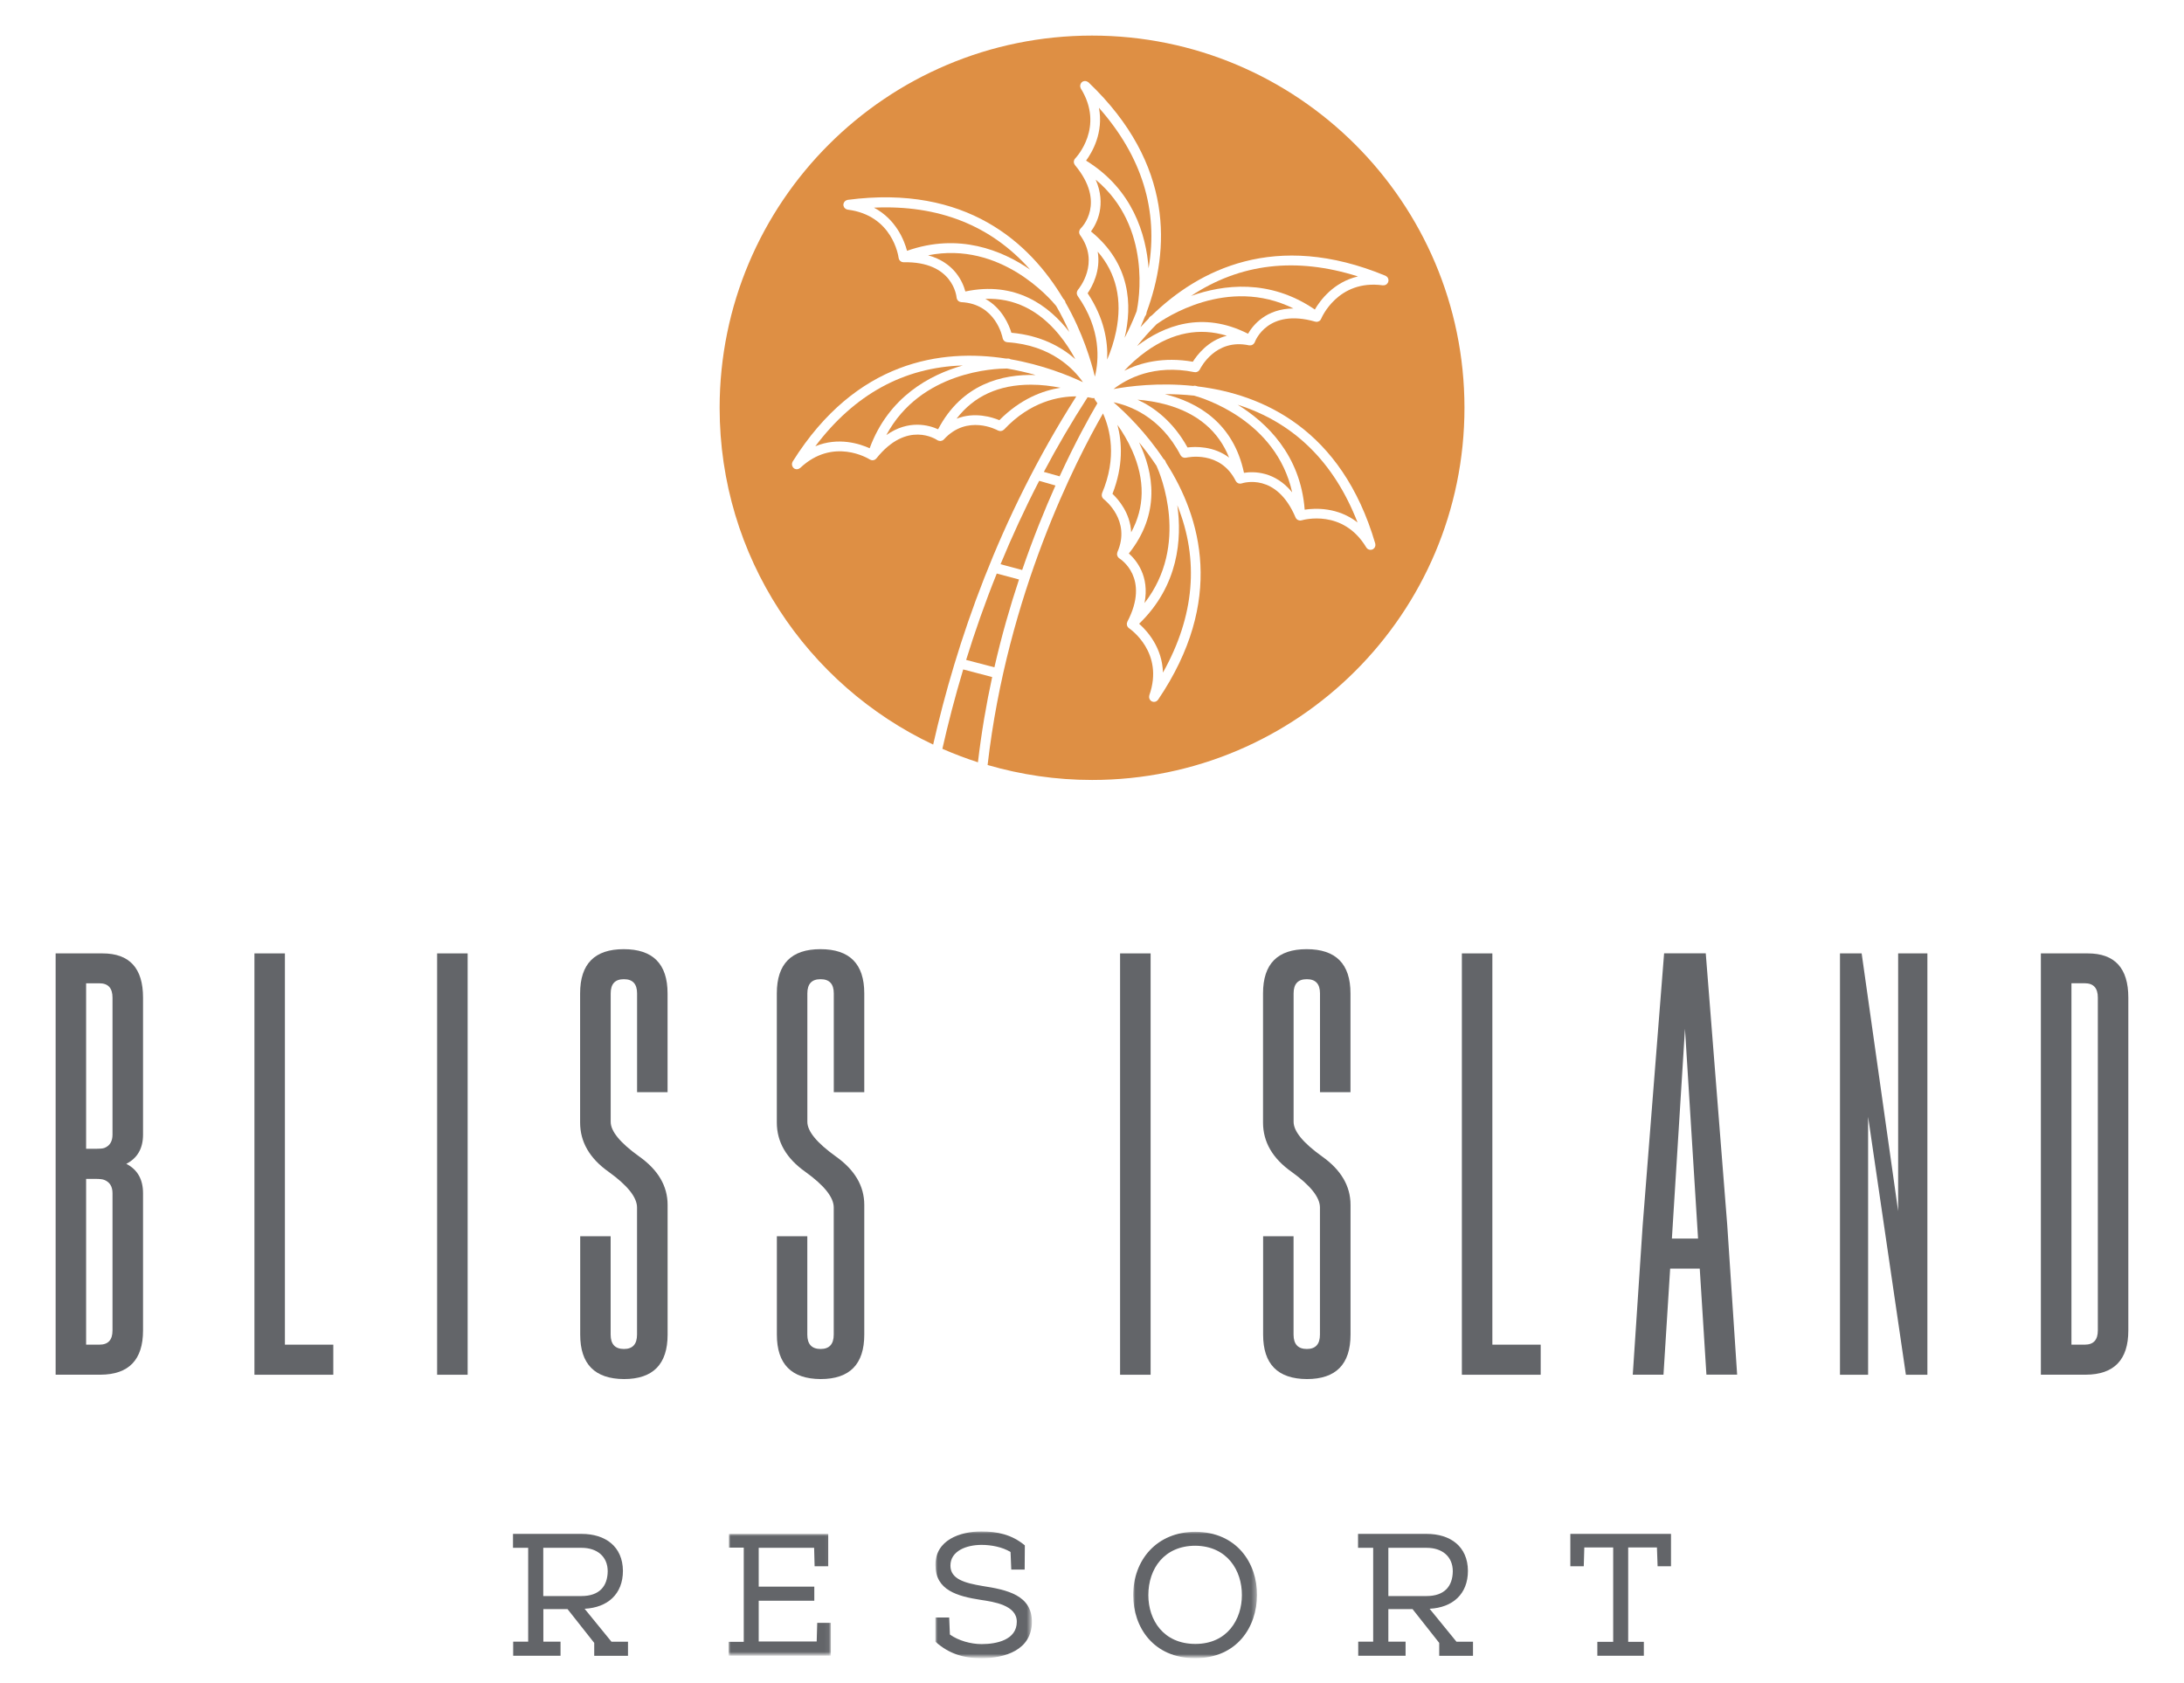 <?xml version="1.0" encoding="utf-8"?>
<!-- Generator: Adobe Illustrator 26.0.3, SVG Export Plug-In . SVG Version: 6.00 Build 0)  -->
<svg version="1.1" id="Layer_1" xmlns="http://www.w3.org/2000/svg" xmlns:xlink="http://www.w3.org/1999/xlink" x="0px" y="0px"
	 viewBox="0 0 490.74 378.18" style="enable-background:new 0 0 490.74 378.18;" xml:space="preserve">
<style type="text/css">
	.st0{fill:#636569;}
	.st1{fill:#FFFFFF;}
	.st2{opacity:0.5;fill:none;stroke:#636569;stroke-width:0.87;stroke-miterlimit:10;}
	.st3{fill:#1A1A17;}
	.st4{opacity:0.9;}
	.st5{fill:#04181B;}
	.st6{opacity:0.75;}
	.st7{fill:none;}
	.st8{opacity:0.7;}
	.st9{opacity:0.5;}
	.st10{filter:url(#Adobe_OpacityMaskFilter);}
	
		.st11{clip-path:url(#SVGID_00000016768185157011479350000004946397832621313969_);fill:url(#SVGID_00000049927872841617193550000006726629321111611789_);}
	
		.st12{clip-path:url(#SVGID_00000016768185157011479350000004946397832621313969_);mask:url(#SVGID_00000047056094214570783850000010412238675195054497_);fill:#828185;}
	.st13{opacity:0.8;fill:url(#SVGID_00000174594738437677636000000008192394276560589465_);}
	.st14{fill:#93BA1F;}
	.st15{fill:#80BC00;}
	.st16{fill:#CC0000;}
	.st17{fill:none;stroke:#FFFFFF;stroke-width:3.13;stroke-miterlimit:10;}
	.st18{fill:#AEB0B2;}
	.st19{fill:#ACADAF;}
	.st20{fill:#272525;}
	.st21{fill:#76230D;}
	.st22{opacity:0.8;}
	.st23{opacity:0.85;}
	.st24{opacity:0.6;}
	.st25{fill:none;stroke:#636569;stroke-width:2;stroke-miterlimit:10;}
	.st26{fill:#80BC00;stroke:#636569;stroke-miterlimit:10;}
	.st27{fill:#FFFFFF;stroke:#636569;stroke-width:1.278;stroke-miterlimit:10;}
	.st28{fill:#E8E8E8;stroke:#636569;stroke-width:1.278;stroke-miterlimit:10;}
	.st29{fill:none;stroke:#FFFFFF;stroke-miterlimit:10;}
	.st30{fill:#FFFFFF;stroke:#636569;stroke-width:1.378;stroke-miterlimit:10;}
	.st31{opacity:0.65;}
	.st32{fill:none;stroke:#636569;stroke-width:0.877;stroke-miterlimit:10;}
	.st33{fill:#FFFFFF;stroke:#636569;stroke-width:0.877;stroke-miterlimit:10;}
	.st34{fill:#6E6F71;}
	.st35{fill:#E8AE36;}
	.st36{fill:#010201;}
	.st37{fill:#F7E836;}
	.st38{fill:#3F6FA7;}
	.st39{fill:#0F1011;}
	.st40{fill:none;stroke:#636569;stroke-width:0.753;stroke-miterlimit:10;}
	.st41{fill:#FFFFFF;stroke:#636569;stroke-width:0.994;stroke-miterlimit:10;}
	.st42{fill:#FFFFFF;stroke:#636569;stroke-width:0.753;stroke-miterlimit:10;}
	.st43{fill:#62AD99;}
	.st44{fill:#262425;}
	.st45{fill:#ECBD5F;}
	.st46{fill:#DA802E;}
	.st47{fill:#7F7E80;}
	.st48{fill:#9CC34D;}
	.st49{fill:#201F20;}
	.st50{fill:url(#SVGID_00000132089526371694794010000006788214261863994506_);}
	.st51{fill:url(#SVGID_00000031185684420177763760000009743378770835091647_);}
	.st52{fill:none;stroke:#636569;stroke-width:0.861;stroke-miterlimit:10;}
	.st53{fill:none;stroke:#80BC00;stroke-width:4.631;stroke-miterlimit:10;}
	.st54{fill-rule:evenodd;clip-rule:evenodd;}
	.st55{fill:#2CACE3;}
	.st56{fill:#0C5E95;}
	.st57{fill:#2BACE2;}
	.st58{fill:#E8E8E8;}
	.st59{fill:none;stroke:#80BC00;stroke-miterlimit:10;}
	.st60{clip-path:url(#SVGID_00000069385306943914692570000016716747533839958406_);}
	.st61{fill-rule:evenodd;clip-rule:evenodd;fill:#FFFFFF;}
	.st62{filter:url(#Adobe_OpacityMaskFilter_00000035529148660214077640000012929784197723351737_);}
	.st63{mask:url(#mask-2_3_);fill-rule:evenodd;clip-rule:evenodd;fill:#FFFFFF;}
	.st64{filter:url(#Adobe_OpacityMaskFilter_00000182499627239608731360000015157458070798005904_);}
	.st65{mask:url(#mask-2_2_);fill-rule:evenodd;clip-rule:evenodd;fill:#FFFFFF;}
	.st66{filter:url(#Adobe_OpacityMaskFilter_00000011004675566302643440000005962834506442369461_);}
	.st67{mask:url(#mask-2_1_);fill-rule:evenodd;clip-rule:evenodd;fill:#FFFFFF;}
	.st68{fill-rule:evenodd;clip-rule:evenodd;fill:#DE8F44;}
	.st69{fill-rule:evenodd;clip-rule:evenodd;fill:#636569;}
	.st70{filter:url(#Adobe_OpacityMaskFilter_00000052803514899487219150000010371917608260845980_);}
	.st71{mask:url(#mask-2_00000075880408174705706970000014807813792727960720_);fill-rule:evenodd;clip-rule:evenodd;fill:#636569;}
	.st72{filter:url(#Adobe_OpacityMaskFilter_00000023253108297039263550000004222853441717277605_);}
	.st73{mask:url(#mask-2_00000127738027506448440020000009089270088009524382_);fill-rule:evenodd;clip-rule:evenodd;fill:#636569;}
	.st74{filter:url(#Adobe_OpacityMaskFilter_00000127744598636922906310000009277667385874659729_);}
	.st75{mask:url(#mask-2_00000173128317550975664510000016579881566819321482_);fill-rule:evenodd;clip-rule:evenodd;fill:#636569;}
	.st76{opacity:0.3;}
	.st77{fill:none;stroke:#80BC00;stroke-width:1.042;stroke-miterlimit:10;}
</style>
<g>
	<g>
		<path id="Fill-1_00000155864308947483124440000010422928350292476056_" class="st69" d="M19.35,264.96v37.26h2.99
			c1.96,0,2.94-1.06,2.94-3.19v-30.84c0-1.51-0.61-2.51-1.83-2.99c-0.35-0.16-1.01-0.24-1.98-0.24H19.35z M19.35,220.99v37.21h2.12
			c0.97,0,1.62-0.06,1.98-0.19c1.22-0.48,1.83-1.48,1.83-2.99v-30.79c0-2.16-0.98-3.23-2.94-3.23H19.35z M12.5,214.28h10.52
			c6.08,0,9.12,3.31,9.12,9.94v30.79c0,3.09-1.25,5.28-3.76,6.57c2.51,1.28,3.76,3.49,3.76,6.61v30.84c0,6.59-3.19,9.91-9.56,9.94
			H12.5V214.28L12.5,214.28z"/>
		<polyline id="Fill-2_00000130614853708479896050000017491326820194734513_" class="st69" points="57.17,308.98 57.17,214.28 
			64.02,214.28 64.02,302.22 74.89,302.22 74.89,308.98 57.17,308.98 		"/>
		<polygon id="Fill-3_00000179643067793253088870000007070313845744658048_" class="st69" points="98.22,308.98 105.08,308.98 
			105.08,214.28 98.22,214.28 		"/>
		<path id="Fill-4_00000000902207743733254240000003905234647329357960_" class="st69" d="M137.21,277.85v22.11
			c0,2.16,1,3.23,2.99,3.23c1.96,0,2.94-1.08,2.94-3.23v-28.57c0-2.28-2.12-4.95-6.37-8.01c-4.28-3.02-6.42-6.72-6.42-11.1v-29.01
			c0-6.63,3.26-9.94,9.8-9.94c6.56,0,9.85,3.31,9.85,9.94v22.2h-6.85v-22.2c0-2.12-0.98-3.19-2.94-3.19h-0.05
			c-1.96,0-2.94,1.06-2.94,3.19v28.86c0,2.13,2.12,4.71,6.37,7.77c4.28,3.02,6.42,6.66,6.42,10.91v29.15c0,6.66-3.27,9.99-9.8,9.99
			c-6.56-0.03-9.84-3.36-9.84-9.99v-22.11H137.21"/>
		<path id="Fill-5_00000106836693055970278470000005940059103007240607_" class="st69" d="M181.4,277.85v22.11
			c0,2.16,1,3.23,2.99,3.23c1.96,0,2.95-1.08,2.95-3.23v-28.57c0-2.28-2.12-4.95-6.37-8.01c-4.28-3.02-6.42-6.72-6.42-11.1v-29.01
			c0-6.63,3.27-9.94,9.8-9.94c6.57,0,9.85,3.31,9.85,9.94v22.2h-6.85v-22.2c0-2.12-0.98-3.19-2.95-3.19h-0.05
			c-1.96,0-2.94,1.06-2.94,3.19v28.86c0,2.13,2.12,4.71,6.37,7.77c4.28,3.02,6.42,6.66,6.42,10.91v29.15c0,6.66-3.27,9.99-9.8,9.99
			c-6.56-0.03-9.84-3.36-9.84-9.99v-22.11H181.4"/>
		<polygon id="Fill-6_00000090984948975121886280000002192605324450366866_" class="st69" points="251.68,308.98 258.54,308.98 
			258.54,214.28 251.68,214.28 		"/>
		<path id="Fill-7_00000163781748534439764650000016197021647427157693_" class="st69" d="M290.66,277.85v22.11
			c0,2.16,1,3.23,2.99,3.23c1.96,0,2.94-1.08,2.94-3.23v-28.57c0-2.28-2.12-4.95-6.37-8.01c-4.28-3.02-6.42-6.72-6.42-11.1v-29.01
			c0-6.63,3.26-9.94,9.8-9.94c6.57,0,9.85,3.31,9.85,9.94v22.2h-6.85v-22.2c0-2.12-0.98-3.19-2.94-3.19h-0.05
			c-1.96,0-2.94,1.06-2.94,3.19v28.86c0,2.13,2.12,4.71,6.37,7.77c4.28,3.02,6.42,6.66,6.42,10.91v29.15c0,6.66-3.27,9.99-9.8,9.99
			c-6.56-0.03-9.84-3.36-9.84-9.99v-22.11H290.66"/>
		<polyline id="Fill-8_00000129188360581006471310000011194516467418333082_" class="st69" points="328.48,308.98 328.48,214.28 
			335.33,214.28 335.33,302.22 346.19,302.22 346.19,308.98 328.48,308.98 		"/>
		<path id="Fill-9_00000081647400690557277410000009964665707315291012_" class="st69" d="M381.55,278.38l-2.94-47.15l-2.94,47.15
			H381.55z M375.28,285.13l-1.5,23.84h-6.9l2.22-33.5l4.82-61.2h9.36l4.83,61.1l2.22,33.59h-6.9l-1.5-23.84H375.28L375.28,285.13z"
			/>
		<polyline id="Fill-10_00000183943706136244224380000007864126605700177062_" class="st69" points="426.51,214.28 433.08,214.28 
			433.08,308.98 428.25,308.98 419.76,251.01 419.76,308.98 413.44,308.98 413.44,214.28 418.31,214.28 426.51,272.2 426.51,214.28 
					"/>
		<path id="Fill-11_00000159453068390044630780000011210293770498819760_" class="st69" d="M465.45,220.99v81.23h2.99
			c1.96,0,2.94-1.06,2.94-3.19v-74.81c0-2.16-0.98-3.23-2.94-3.23H465.45z M458.59,214.28h10.52c6.08,0,9.12,3.31,9.12,9.94v74.81
			c0,6.59-3.19,9.91-9.56,9.94h-10.09V214.28L458.59,214.28z"/>
	</g>
	<path id="Fill-12_00000092418121336482094020000018057172534244146599_" class="st69" d="M130.64,358.72
		c4.07,0,5.87-2.23,5.91-5.56c0-3.33-2.39-5.28-5.87-5.28h-8.61v10.84H130.64z M122.07,368.97h3.88v3.17c-3.41,0-7.28,0-10.64,0
		v-3.17h3.37v-21.09h-3.41v-3.13h15.42c5.32,0,9.24,2.82,9.28,8.3c0,5.24-3.44,8.26-8.61,8.53l6.03,7.4h3.72v3.17
		c-3.52,0-4.03,0-7.59,0v-2.9l-5.99-7.59h-5.44V368.97L122.07,368.97z"/>
	<defs>
		<filter id="Adobe_OpacityMaskFilter" filterUnits="userSpaceOnUse" x="163.71" y="344.75" width="22.97" height="27.39">
			<feColorMatrix  type="matrix" values="1 0 0 0 0  0 1 0 0 0  0 0 1 0 0  0 0 0 1 0"/>
		</filter>
	</defs>
	
		<mask maskUnits="userSpaceOnUse" x="163.71" y="344.75" width="22.97" height="27.39" id="mask-2_00000075880408174705706970000014807813792727960720_">
		<g class="st10">
			<polygon id="path-1_00000004525486662941137810000003228611565226926009_" class="st61" points="163.71,344.2 282.45,344.2 
				282.45,372.61 163.71,372.61 			"/>
		</g>
	</mask>
	<polyline id="Fill-13_00000004506617232967137500000001783358334253095348_" class="st71" points="163.71,372.14 163.71,369.01 
		167.12,369.01 167.12,347.84 163.79,347.84 163.79,344.75 186.1,344.75 186.1,352.03 183.04,352.03 182.93,347.88 170.48,347.88 
		170.48,356.6 182.97,356.6 182.97,359.77 170.48,359.77 170.48,368.93 183.51,368.93 183.63,364.75 186.69,364.75 186.69,372.14 
		163.71,372.14 	"/>
	<defs>
		
			<filter id="Adobe_OpacityMaskFilter_00000041294008624426938920000004189101147910227082_" filterUnits="userSpaceOnUse" x="210.2" y="344.2" width="21.68" height="28.49">
			<feColorMatrix  type="matrix" values="1 0 0 0 0  0 1 0 0 0  0 0 1 0 0  0 0 0 1 0"/>
		</filter>
	</defs>
	
		<mask maskUnits="userSpaceOnUse" x="210.2" y="344.2" width="21.68" height="28.49" id="mask-2_00000127738027506448440020000009089270088009524382_">
		<g style="filter:url(#Adobe_OpacityMaskFilter_00000041294008624426938920000004189101147910227082_);">
			<polygon id="path-1_00000067227621407333674720000015612078792081178021_" class="st61" points="163.71,344.2 282.45,344.2 
				282.45,372.61 163.71,372.61 			"/>
		</g>
	</mask>
	<path id="Fill-15_00000093888304947599735300000008842516171142651313_" class="st73" d="M230.28,347.33c0,2-0.04,3.44-0.04,5.44
		h-3.01l-0.16-3.95c-1.84-1.13-4.38-1.6-6.5-1.6c-3.44,0-7.01,1.37-7.01,4.66c0,3.05,3.25,3.91,7.2,4.58
		c5.56,0.86,11.11,2.07,11.11,8.06c-0.04,6.38-6.11,8.18-11.35,8.18c-3.95,0-7.28-0.98-10.33-3.72v-5.44h3.09l0.16,3.83
		c1.92,1.37,4.7,2.15,7.12,2.15c3.37,0,7.91-0.94,7.91-5.01c0.04-3.76-5.24-4.5-8.1-4.93c-5.24-0.82-10.17-2.15-10.17-7.79
		c-0.08-5.67,5.56-7.59,10.29-7.59C224.14,344.2,227.35,344.9,230.28,347.33"/>
	<defs>
		
			<filter id="Adobe_OpacityMaskFilter_00000063602893998919486870000014393362438842089600_" filterUnits="userSpaceOnUse" x="254.62" y="344.28" width="27.83" height="28.41">
			<feColorMatrix  type="matrix" values="1 0 0 0 0  0 1 0 0 0  0 0 1 0 0  0 0 0 1 0"/>
		</filter>
	</defs>
	
		<mask maskUnits="userSpaceOnUse" x="254.62" y="344.28" width="27.83" height="28.41" id="mask-2_00000173128317550975664510000016579881566819321482_">
		<g style="filter:url(#Adobe_OpacityMaskFilter_00000063602893998919486870000014393362438842089600_);">
			<polygon id="path-1_00000132054621228316658860000007973354116949313199_" class="st61" points="163.71,344.2 282.45,344.2 
				282.45,372.61 163.71,372.61 			"/>
		</g>
	</mask>
	<path id="Fill-16_00000132788857124015021920000007753588979398923662_" class="st75" d="M268.6,347.41
		c-6.97,0-10.57,5.13-10.57,11.11c0,5.56,3.37,10.96,10.57,10.96c7.2,0,10.45-5.56,10.45-10.96
		C279.08,352.97,275.75,347.49,268.6,347.41z M282.45,358.52c-0.04,7.16-4.5,14.17-13.89,14.17c-9.39,0-13.93-6.96-13.93-14.17
		c0-7.94,5.32-14.24,13.97-14.24C277.87,344.32,282.49,351.28,282.45,358.52L282.45,358.52z"/>
	<path id="Fill-18_00000069400047130616158770000018130199276316315266_" class="st69" d="M320.53,358.72
		c4.07,0,5.87-2.23,5.91-5.56c0-3.33-2.39-5.28-5.87-5.28h-8.61v10.84H320.53z M311.96,368.97h3.87v3.17c-3.4,0-7.28,0-10.64,0
		v-3.17h3.36v-21.09h-3.4v-3.13h15.42c5.32,0,9.24,2.82,9.27,8.3c0,5.24-3.44,8.26-8.61,8.53l6.03,7.4h3.72v3.17
		c-3.52,0-4.03,0-7.59,0v-2.9l-5.99-7.59h-5.44V368.97L311.96,368.97z"/>
	<polyline id="Fill-19_00000173855849610751052860000007280261177126763173_" class="st69" points="355.99,347.8 355.87,352.03 
		352.85,352.03 352.85,344.75 375.47,344.75 375.47,352.03 372.46,352.03 372.31,347.8 365.85,347.8 365.85,369.01 369.37,369.01 
		369.37,372.14 358.92,372.14 358.92,369.01 362.48,369.01 362.48,347.8 355.99,347.8 	"/>
</g>
<g>
	<circle id="Oval_00000079473967748449016860000002135638814267942543_" class="st61" cx="245.37" cy="91.68" r="83.67"/>
	<path id="Fill-20_00000101789823909959501380000005790105849480107703_" class="st68" d="M305.13,62.13
		c-13.89-4.41-26.47-2.94-37.5,4.38c7.19-2.55,17.63-3.92,27.81,3.06C296.64,67.51,299.65,63.41,305.13,62.13"/>
	<path id="Fill-21_00000158748097103559297410000008596692933982238347_" class="st68" d="M231.47,60.6
		c-8.77-9.92-20.53-14.59-35.09-13.93c4.99,2.65,6.81,7.39,7.43,9.7C215.46,52.26,225.19,56.28,231.47,60.6"/>
	<path id="Fill-22_00000114041705622048570580000015537699363456418491_" class="st68" d="M246.93,24.23
		c1.06,5.54-1.48,9.94-2.89,11.87c10.5,6.49,13.47,16.59,14.05,24.19C260.32,47.24,256.58,35.15,246.93,24.23"/>
	<path id="Fill-23_00000039817521390328942210000006917680870508481956_" class="st68" d="M275.67,75.46
		c-6.12-1.88-12.18-0.73-18.08,3.48c-1.95,1.39-3.62,2.94-4.97,4.38c3.6-1.8,8.77-3.17,15.41-2.02
		C268.97,79.81,271.45,76.51,275.67,75.46"/>
	<path id="Fill-24_00000167381931948300112410000007065789602590153088_" class="st68" d="M261.74,88.59
		c7.29,1.8,15.41,6.41,17.78,17.68c2.2-0.34,6.94-0.38,10.83,4.39c-3.59-16.2-20.04-21.19-22.03-21.74
		C266.01,88.68,263.8,88.58,261.74,88.59"/>
	<path id="Fill-25_00000172440622719919722150000002518276208548738452_" class="st68" d="M216.34,82.14
		c-13.26,0.41-24.36,6.51-33.14,18.16c5.21-2.15,10.03-0.54,12.21,0.45C199.68,89.15,209,84.22,216.34,82.14"/>
	<path id="Fill-26_00000009580232033643587590000011357414980203335359_" class="st68" d="M231.63,86.46
		C231.63,86.46,231.63,86.46,231.63,86.46c-7.22,0-12.81,2.57-16.69,7.64c4.05-1.59,7.98-0.34,9.61,0.34
		c4.75-4.79,9.75-6.66,13.73-7.29C236.32,86.76,234.04,86.46,231.63,86.46"/>
	<path id="Fill-27_00000005227561998894274610000016897060966486619835_" class="st68" d="M232.7,84.29
		c-1.98-0.57-4.13-1.07-6.42-1.46c-0.03,0-0.06,0-0.1,0c-2.48,0-19.3,0.55-27.02,14.95c5.04-3.54,9.6-2.22,11.63-1.3
		C216.14,86.28,225.2,84.05,232.7,84.29"/>
	<path id="Fill-28_00000075843514458134871880000017107958748908981658_" class="st68" d="M305.04,117.43
		c-5.28-13.58-14.31-22.45-26.93-26.46c6.49,4,14.1,11.27,15.05,23.58C295.53,114.19,300.61,113.96,305.04,117.43"/>
	<path id="Fill-29_00000021839897151038829120000007820971009940341944_" class="st68" d="M240.27,74.6
		c-0.82-1.88-1.8-3.85-2.96-5.85c-1.3-1.59-12.52-14.62-28.77-11.37c5.92,1.63,7.8,5.98,8.37,8.13
		C228.18,63.12,235.67,68.66,240.27,74.6"/>
	<path id="Fill-30_00000107585893007604737440000018283381073238842004_" class="st68" d="M237.92,75.16
		c-4.6-5.56-10.14-8.23-16.52-7.99c3.81,2.11,5.35,5.93,5.86,7.62c6.72,0.6,11.35,3.27,14.36,5.93
		C240.68,78.97,239.46,77.02,237.92,75.16"/>
	<path id="Fill-31_00000110429726465516638960000003816421331998990976_" class="st68" d="M280.43,75.01
		c1.11-1.93,4.06-5.64,10.21-5.68c-14.86-7.37-29.08,2.32-30.75,3.53c-1.64,1.64-3.1,3.29-4.38,4.9
		C261.49,73.21,270.16,69.79,280.43,75.01"/>
	<path id="Fill-32_00000165933066304992780380000010731772882754995333_" class="st68" d="M276.18,102.85
		c-2.37-5.93-7.05-9.92-13.99-11.88c-2.32-0.65-4.6-0.98-6.59-1.14c3.66,1.68,7.97,4.84,11.23,10.74
		C268.59,100.35,272.71,100.22,276.18,102.85"/>
	<path id="Fill-33_00000145042423192051630990000005675736725916317314_" class="st68" d="M238.09,107.06
		c3.53-7.67,6.65-13.28,8.49-16.42c-0.25-0.39-0.44-0.64-0.48-0.69c-0.12-0.15-0.18-0.32-0.21-0.5c-0.17,0.04-0.36,0.06-0.54,0.01
		c-0.07-0.02-0.41-0.1-0.97-0.18c-3.6,5.58-6.87,11.19-9.83,16.78L238.09,107.06"/>
	<path id="Fill-34_00000036965766711045703850000010527277348040430727_" class="st68" d="M223.44,149.98
		c1.61-7.04,3.51-13.65,5.53-19.74l-5-1.33c-2.67,6.64-4.94,13.14-6.88,19.41L223.44,149.98"/>
	<path id="Fill-36_00000100365193755385568630000015205192863181839500_" class="st68" d="M245.37,8
		c-46.21,0-83.67,37.46-83.67,83.67c0,33.44,19.62,62.29,47.98,75.68c5.16-22.78,14.67-50.81,32.16-78.26
		c-3.86-0.01-10.29,1.12-16.23,7.45c-0.02,0.02-0.05,0.03-0.07,0.05c-0.06,0.05-0.12,0.09-0.19,0.13c-0.06,0.04-0.12,0.07-0.18,0.09
		c-0.07,0.03-0.14,0.04-0.21,0.05c-0.07,0.01-0.13,0.02-0.21,0.02c-0.07,0-0.13-0.02-0.2-0.03c-0.08-0.02-0.15-0.04-0.22-0.07
		c-0.03-0.01-0.05-0.01-0.08-0.02c-0.28-0.16-6.93-3.72-12.16,2c0,0-0.01,0.01-0.01,0.01c-0.08,0.09-0.18,0.16-0.28,0.21
		c-0.03,0.02-0.06,0.03-0.1,0.04c-0.08,0.03-0.16,0.06-0.25,0.07c-0.04,0.01-0.07,0.01-0.11,0.02c-0.03,0-0.05,0.01-0.08,0.01
		c-0.04,0-0.07-0.02-0.1-0.02c-0.1-0.01-0.19-0.03-0.29-0.06c-0.03-0.01-0.06-0.01-0.09-0.02c-0.03-0.01-0.05-0.04-0.07-0.05
		c-0.03-0.02-0.06-0.02-0.09-0.04c-0.27-0.18-6.82-4.53-13.71,4.11c-0.01,0.01-0.03,0.02-0.04,0.03c-0.06,0.07-0.12,0.13-0.19,0.18
		c-0.02,0.01-0.04,0.02-0.05,0.03c-0.02,0.01-0.04,0.02-0.06,0.03c-0.03,0.02-0.06,0.04-0.1,0.05c-0.05,0.02-0.1,0.04-0.15,0.05
		c-0.04,0.01-0.08,0.01-0.12,0.02c-0.05,0.01-0.11,0.02-0.16,0.02c-0.04,0-0.07-0.01-0.11-0.02c-0.05,0-0.09-0.01-0.13-0.02
		c-0.03-0.01-0.06,0-0.1-0.02c0,0,0,0-0.01,0c-0.05-0.02-0.1-0.05-0.15-0.08c-0.03-0.02-0.07-0.02-0.1-0.04
		c-0.33-0.21-8.23-5.06-15.64,1.9c-0.05,0.05-0.11,0.07-0.16,0.1c-0.04,0.03-0.08,0.06-0.13,0.08c-0.15,0.07-0.3,0.11-0.46,0.12
		c0,0-0.01,0-0.01,0c-0.13,0-0.26-0.03-0.39-0.08c-0.03-0.01-0.06-0.03-0.09-0.04c-0.04-0.02-0.08-0.03-0.11-0.05
		c-0.05-0.03-0.07-0.07-0.11-0.11c-0.04-0.03-0.08-0.04-0.11-0.08c-0.02-0.02-0.02-0.05-0.04-0.07c-0.05-0.06-0.09-0.13-0.12-0.2
		c-0.03-0.06-0.06-0.12-0.08-0.18c-0.02-0.07-0.03-0.14-0.03-0.21c-0.01-0.07-0.01-0.14-0.01-0.21c0.01-0.07,0.03-0.13,0.04-0.2
		c0.02-0.07,0.04-0.14,0.08-0.21c0.01-0.02,0.01-0.05,0.03-0.08c14.28-22.77,33.54-25.39,47.94-23.16c0.29-0.01,0.48-0.01,0.5-0.01
		c0.2,0,0.38,0.08,0.54,0.17c7.13,1.24,12.97,3.6,16.25,5.15c-2-2.87-7.07-8.35-17.01-8.98c-0.04,0-0.07-0.02-0.11-0.03
		c-0.09-0.01-0.18-0.03-0.27-0.07c-0.05-0.02-0.09-0.05-0.14-0.08c-0.07-0.04-0.13-0.09-0.19-0.15c-0.04-0.04-0.07-0.08-0.11-0.13
		c-0.05-0.06-0.09-0.13-0.12-0.2c-0.03-0.05-0.05-0.11-0.06-0.17c-0.01-0.03-0.03-0.06-0.03-0.09c-0.06-0.33-1.56-7.71-9.29-8.09
		c-0.02,0-0.04-0.01-0.06-0.01c-0.06-0.01-0.11-0.02-0.17-0.04c-0.08-0.02-0.16-0.04-0.23-0.08c-0.05-0.03-0.09-0.06-0.14-0.09
		c-0.07-0.05-0.13-0.1-0.18-0.16c-0.04-0.04-0.07-0.09-0.1-0.14c-0.04-0.07-0.08-0.14-0.11-0.22c-0.01-0.03-0.03-0.06-0.04-0.09
		c-0.01-0.03,0-0.06,0-0.09c-0.01-0.04-0.02-0.06-0.03-0.1c-0.03-0.33-0.83-8.17-11.91-7.95c-0.01,0-0.01,0-0.02,0
		c0,0-0.01,0-0.01,0c-0.03,0-0.05-0.01-0.08-0.01c-0.11-0.01-0.22-0.03-0.33-0.07c-0.04-0.02-0.07-0.04-0.11-0.07
		c-0.08-0.04-0.16-0.09-0.23-0.16c-0.04-0.04-0.07-0.08-0.1-0.12c-0.05-0.07-0.1-0.13-0.14-0.21c0-0.01-0.01-0.02-0.01-0.03
		c0-0.01-0.02-0.02-0.02-0.03c-0.02-0.04-0.01-0.08-0.02-0.13c-0.01-0.05-0.04-0.1-0.05-0.15c-0.05-0.41-1.36-9.57-11.44-10.84
		c-0.03,0-0.05-0.02-0.07-0.02c-0.09-0.02-0.16-0.05-0.24-0.08c-0.05-0.02-0.11-0.04-0.15-0.08c-0.07-0.05-0.13-0.1-0.19-0.16
		c-0.04-0.04-0.08-0.08-0.12-0.13c-0.04-0.06-0.07-0.13-0.1-0.2c-0.03-0.07-0.05-0.13-0.07-0.21c-0.01-0.03-0.02-0.05-0.03-0.08
		c-0.01-0.05,0.01-0.09,0.01-0.14c0-0.05-0.02-0.09-0.01-0.14c0-0.03,0.02-0.05,0.03-0.08c0.02-0.08,0.04-0.15,0.08-0.22
		c0.03-0.06,0.05-0.12,0.09-0.17c0.04-0.06,0.09-0.12,0.15-0.17c0.05-0.05,0.09-0.09,0.15-0.13s0.12-0.06,0.18-0.09
		c0.07-0.03,0.14-0.06,0.22-0.08c0.03,0,0.04-0.02,0.07-0.02c26.66-3.51,40.95,9.67,48.41,22.18c0.19,0.22,0.3,0.36,0.32,0.38
		c0.12,0.16,0.18,0.34,0.21,0.52c3.9,6.82,5.8,13.32,6.6,16.66c0.9-3.62,1.49-10.56-3.87-18.15c-0.02-0.02-0.02-0.05-0.04-0.08
		c-0.04-0.07-0.07-0.13-0.09-0.2c-0.02-0.07-0.05-0.13-0.06-0.21c-0.01-0.07-0.01-0.13,0-0.2c0-0.08,0.01-0.15,0.03-0.22
		c0.02-0.06,0.04-0.12,0.07-0.19c0.03-0.07,0.07-0.14,0.11-0.2c0.02-0.02,0.02-0.05,0.04-0.07c0.23-0.27,5.02-6.06,0.48-12.31
		c-0.01-0.02-0.01-0.04-0.03-0.05c-0.03-0.05-0.06-0.11-0.08-0.17c-0.03-0.07-0.06-0.14-0.08-0.22c-0.01-0.06-0.01-0.12-0.01-0.18
		c0-0.08,0-0.15,0.01-0.23c0.01-0.06,0.03-0.11,0.05-0.17c0.03-0.08,0.06-0.15,0.11-0.22c0.02-0.03,0.02-0.06,0.04-0.09
		c0.02-0.02,0.04-0.04,0.06-0.06c0.02-0.03,0.04-0.06,0.06-0.08c0.24-0.23,5.81-5.77-1.28-14.26c0,0,0-0.01-0.01-0.02
		c-0.04-0.04-0.06-0.1-0.08-0.15c-0.03-0.06-0.07-0.11-0.09-0.17c-0.01-0.02-0.02-0.04-0.03-0.07c-0.01-0.05-0.01-0.1-0.02-0.15
		c-0.01-0.07-0.02-0.13-0.02-0.2c0-0.03,0-0.05,0-0.07c0-0.05,0.03-0.09,0.04-0.14c0.02-0.07,0.03-0.13,0.06-0.2
		c0.01-0.03,0.02-0.05,0.03-0.08c0-0.01,0-0.01,0.01-0.02c0.02-0.04,0.06-0.07,0.09-0.1c0.03-0.04,0.04-0.09,0.08-0.12
		c0.27-0.28,6.61-7.06,1.27-15.71c-0.01-0.02-0.01-0.05-0.03-0.08c-0.04-0.07-0.06-0.14-0.08-0.21c-0.02-0.07-0.04-0.13-0.04-0.2
		c-0.01-0.07,0-0.14,0.01-0.21c0.01-0.07,0.01-0.14,0.04-0.21c0.02-0.07,0.05-0.13,0.08-0.19c0.04-0.07,0.07-0.13,0.12-0.19
		c0.02-0.02,0.02-0.05,0.04-0.07c0.04-0.04,0.08-0.05,0.12-0.08c0.04-0.03,0.06-0.07,0.1-0.1c0.02-0.01,0.05-0.01,0.07-0.03
		c0.07-0.04,0.14-0.06,0.21-0.08c0.07-0.02,0.13-0.04,0.2-0.04c0.07-0.01,0.14,0,0.21,0.01c0.07,0.01,0.14,0.02,0.21,0.04
		c0.06,0.02,0.12,0.05,0.18,0.08c0.07,0.04,0.13,0.07,0.2,0.12c0.02,0.02,0.05,0.02,0.07,0.04c19.44,18.54,18.15,37.93,13.09,51.6
		c-0.05,0.3-0.09,0.48-0.1,0.5c-0.05,0.2-0.15,0.36-0.28,0.5c-0.33,0.84-0.67,1.65-1.02,2.44c0.58-0.64,1.19-1.28,1.82-1.92
		c0.07-0.17,0.18-0.34,0.34-0.46c0.02-0.01,0.17-0.12,0.42-0.3c10.45-10.15,27.66-19.17,52.48-8.88c0.03,0.01,0.04,0.03,0.06,0.04
		c0.07,0.04,0.13,0.08,0.19,0.13c0.05,0.04,0.11,0.08,0.15,0.13c0.05,0.06,0.08,0.12,0.12,0.18c0.04,0.06,0.07,0.12,0.09,0.19
		c0.02,0.07,0.03,0.14,0.04,0.21c0.01,0.07,0.02,0.14,0.01,0.22c0,0.03,0.01,0.05,0,0.08c-0.01,0.05-0.04,0.09-0.05,0.14
		c-0.01,0.05-0.01,0.09-0.03,0.14c-0.01,0.03-0.03,0.04-0.04,0.07c-0.04,0.07-0.08,0.13-0.13,0.19c-0.04,0.06-0.09,0.11-0.14,0.16
		c-0.05,0.04-0.11,0.07-0.16,0.11c-0.07,0.04-0.13,0.08-0.21,0.1c-0.06,0.02-0.12,0.03-0.19,0.04c-0.08,0.01-0.16,0.02-0.24,0.01
		c-0.03,0-0.05,0.01-0.08,0.01c-10.14-1.4-13.82,7.42-13.85,7.51c-0.03,0.07-0.07,0.12-0.11,0.18c-0.01,0.02-0.02,0.05-0.03,0.07
		c0,0.01-0.01,0.01-0.02,0.02c0,0.01-0.01,0.01-0.01,0.02c-0.08,0.1-0.17,0.18-0.28,0.24c-0.01,0.01-0.02,0.02-0.04,0.02
		c-0.03,0.01-0.05,0.02-0.08,0.03c-0.08,0.04-0.16,0.07-0.25,0.09c-0.03,0.01-0.05,0.02-0.07,0.02c-0.02,0-0.04,0-0.07,0
		c-0.03,0-0.05,0.01-0.08,0.01c-0.04,0-0.09-0.02-0.13-0.03c-0.05-0.01-0.11,0-0.16-0.02c-0.01,0-0.01,0-0.02,0
		c-10.63-3.05-13.45,4.29-13.56,4.6c-0.01,0.03-0.04,0.06-0.05,0.09c-0.01,0.03-0.01,0.05-0.03,0.08c-0.02,0.03-0.05,0.05-0.07,0.08
		c-0.04,0.06-0.09,0.12-0.14,0.17c-0.05,0.05-0.1,0.09-0.16,0.13c-0.05,0.03-0.11,0.06-0.17,0.09c-0.07,0.03-0.13,0.05-0.2,0.07
		c-0.07,0.01-0.14,0.02-0.21,0.02c-0.06,0-0.13,0.01-0.19,0c-0.02,0-0.04,0-0.06,0c-7.57-1.64-10.93,5.13-11.07,5.41
		c-0.02,0.03-0.04,0.06-0.06,0.09c-0.02,0.04-0.04,0.07-0.07,0.1c-0.06,0.08-0.13,0.15-0.21,0.21c-0.02,0.02-0.04,0.04-0.07,0.05
		c-0.1,0.06-0.21,0.11-0.33,0.14c-0.05,0.01-0.09,0.01-0.14,0.02c-0.04,0-0.09,0.02-0.13,0.02c-0.03,0-0.06-0.02-0.09-0.02
		c-0.04,0-0.09,0.01-0.13,0c-9.11-1.84-15.21,1.51-18.16,3.8c3.38-0.62,10.09-1.51,17.9-0.7c0.18-0.05,0.37-0.07,0.56-0.02
		c0.02,0,0.2,0.05,0.5,0.14c14.46,1.77,32.28,9.52,39.84,35.3c0.01,0.03,0,0.05,0.01,0.08c0.02,0.08,0.02,0.15,0.02,0.22
		c0,0.07,0,0.14-0.01,0.21c-0.01,0.07-0.04,0.13-0.06,0.2c-0.03,0.07-0.05,0.13-0.09,0.2c-0.04,0.06-0.08,0.1-0.13,0.15
		c-0.05,0.06-0.11,0.11-0.17,0.16c-0.02,0.02-0.03,0.04-0.06,0.05c-0.08,0.05-0.16,0.08-0.24,0.1c-0.01,0-0.02,0.01-0.03,0.01
		c0,0-0.01,0-0.01,0c-0.1,0.03-0.2,0.04-0.3,0.04h0c0,0,0,0,0,0c-0.11,0-0.21-0.02-0.32-0.05c-0.03-0.01-0.06-0.02-0.09-0.04
		c-0.07-0.03-0.14-0.06-0.2-0.1c-0.03-0.02-0.06-0.04-0.09-0.07c-0.06-0.05-0.11-0.1-0.15-0.16c-0.03-0.03-0.05-0.06-0.07-0.09
		c-0.01-0.01-0.02-0.02-0.03-0.04c-5.24-8.72-14.16-6.19-14.54-6.08c-0.05,0.01-0.09,0-0.13,0.01c-0.05,0.01-0.09,0.03-0.14,0.03
		c-0.01,0-0.02,0-0.04,0c0,0,0,0-0.01,0c-0.03,0-0.05-0.01-0.08-0.01c-0.04,0-0.08-0.01-0.11-0.02c-0.06-0.01-0.13-0.03-0.19-0.05
		c-0.03-0.01-0.06-0.03-0.09-0.04c-0.03-0.02-0.06-0.03-0.09-0.04c-0.05-0.03-0.1-0.07-0.15-0.11c-0.03-0.02-0.06-0.05-0.09-0.08
		c-0.02-0.02-0.04-0.03-0.06-0.05c-0.01-0.01-0.01-0.02-0.01-0.02c-0.04-0.05-0.07-0.11-0.1-0.17c-0.01-0.03-0.03-0.05-0.04-0.07
		c0,0-0.01-0.01-0.01-0.01c-4.3-10.19-11.77-7.78-12.09-7.68c-0.03,0.01-0.07,0.01-0.1,0.01c-0.03,0.01-0.05,0.03-0.08,0.03
		c-0.06,0.01-0.13,0.02-0.19,0.02c-0.01,0-0.01,0-0.02,0c-0.05,0-0.09-0.02-0.13-0.02c-0.09-0.01-0.17-0.02-0.25-0.05
		c-0.04-0.02-0.07-0.04-0.11-0.06c-0.08-0.04-0.15-0.08-0.22-0.14c-0.04-0.03-0.06-0.08-0.09-0.11c-0.05-0.06-0.11-0.12-0.15-0.2
		c0-0.01-0.01-0.02-0.02-0.03c-3.48-6.93-10.85-5.3-11.16-5.22c-0.03,0.01-0.06,0-0.08,0c-0.08,0.01-0.16,0.01-0.25,0.01
		c-0.06,0-0.11-0.01-0.17-0.02c-0.09-0.02-0.17-0.05-0.25-0.09c-0.05-0.02-0.09-0.04-0.13-0.07c-0.07-0.05-0.13-0.11-0.19-0.17
		c-0.04-0.05-0.08-0.09-0.12-0.15c-0.02-0.03-0.04-0.05-0.06-0.08c-4.53-8.72-11.6-11.19-15.05-11.89
		c2.75,2.38,7.25,6.75,11.25,12.75c0.15,0.11,0.29,0.24,0.38,0.42c0.01,0.02,0.09,0.19,0.2,0.47c7.86,12.27,13.25,30.95-1.81,53.2
		c0,0.01-0.01,0.01-0.02,0.02c-0.09,0.13-0.22,0.24-0.35,0.32c-0.03,0.02-0.06,0.03-0.09,0.05c-0.14,0.07-0.3,0.11-0.46,0.11h0
		c-0.12,0-0.23-0.02-0.35-0.06c-0.01,0-0.01,0-0.02,0c-0.02-0.01-0.04-0.03-0.06-0.03c-0.07-0.03-0.14-0.05-0.2-0.09
		c-0.02-0.02-0.04-0.04-0.06-0.06c-0.06-0.05-0.11-0.1-0.16-0.16c-0.04-0.05-0.09-0.11-0.12-0.17c-0.04-0.06-0.06-0.13-0.08-0.2
		c-0.02-0.07-0.04-0.13-0.05-0.21c-0.01-0.07,0-0.13,0-0.2c0-0.08,0.01-0.15,0.03-0.23c0.01-0.03,0-0.05,0.01-0.08
		c3.38-9.59-4.26-14.86-4.58-15.08c-0.04-0.03-0.07-0.07-0.11-0.11c-0.03-0.03-0.07-0.04-0.1-0.08c0-0.01,0-0.01-0.01-0.02
		c-0.02-0.02-0.03-0.05-0.05-0.07c-0.04-0.05-0.06-0.11-0.09-0.17c-0.02-0.05-0.06-0.09-0.07-0.14c-0.01-0.03-0.01-0.05-0.01-0.08
		c-0.01-0.06-0.02-0.12-0.02-0.18c0-0.06-0.02-0.11-0.02-0.17c0-0.03,0.01-0.05,0.02-0.08c0.01-0.06,0.03-0.11,0.05-0.17
		c0.02-0.06,0.03-0.12,0.05-0.17c0-0.01,0-0.01,0.01-0.02c5.12-9.8-1.51-14.03-1.79-14.21c-0.03-0.02-0.04-0.04-0.07-0.06
		c-0.03-0.02-0.06-0.03-0.08-0.05c-0.03-0.03-0.04-0.06-0.07-0.09c-0.05-0.06-0.1-0.12-0.14-0.18c-0.03-0.06-0.06-0.11-0.09-0.17
		c-0.03-0.07-0.04-0.14-0.06-0.21c-0.01-0.06-0.02-0.12-0.03-0.19c0-0.08,0.01-0.15,0.03-0.22c0.01-0.06,0.02-0.12,0.04-0.18
		c0.01-0.02,0.01-0.04,0.01-0.06c3.12-7.1-2.83-11.73-3.08-11.93c-0.02-0.02-0.04-0.04-0.06-0.06c-0.06-0.05-0.11-0.11-0.15-0.17
		c-0.04-0.05-0.08-0.11-0.11-0.17c-0.03-0.07-0.05-0.14-0.07-0.21c-0.02-0.07-0.03-0.13-0.04-0.2c-0.01-0.07,0-0.14,0.01-0.22
		c0.01-0.07,0.02-0.14,0.04-0.21c0.01-0.03,0.01-0.06,0.02-0.09c3.41-8.05,1.79-14.41,0.21-17.92
		c-5.98,10.41-21.51,40.51-25.93,79.02c7.45,2.17,15.32,3.36,23.48,3.36c46.21,0,83.67-37.46,83.67-83.67
		C329.04,45.46,291.58,8,245.37,8"/>
	<path id="Fill-38_00000040537985513244329140000002701800192229632696_" class="st68" d="M219.74,171.33
		c0.78-6.65,1.87-13.06,3.2-19.16l-6.51-1.71c-1.87,6.22-3.41,12.2-4.68,17.84C214.35,169.43,217.01,170.45,219.74,171.33"/>
	<path id="Fill-39_00000070120239148924631150000017464674326384081839_" class="st68" d="M229.68,128.11
		c2.45-7.15,5.04-13.52,7.48-18.99l-3.66-1.05c-3.26,6.31-6.14,12.58-8.68,18.74L229.68,128.11"/>
	<path id="Fill-40_00000070840043185051287670000003303154108830673803_" class="st68" d="M264.54,113.56
		c1.06,7.55,0.3,18.05-8.58,26.63c1.79,1.59,5.21,5.35,5.35,10.98C268.42,138.45,269.5,125.84,264.54,113.56"/>
	<path id="Fill-41_00000098206056305511536140000003845127316684445854_" class="st68" d="M248.78,80.82
		c0.78-1.84,1.53-4.01,2.01-6.38c1.44-7.07,0.04-13.06-4.14-17.88c0.74,4.29-1.26,7.89-2.26,9.35
		C248.14,71.52,248.97,76.8,248.78,80.82"/>
	<path id="Fill-42_00000182503929222331833950000015354492084709164428_" class="st68" d="M253.65,124.4
		c1.67,1.48,4.71,5.11,3.52,11.14c10.21-13.1,3.54-28.99,2.7-30.84c-1.28-1.93-2.61-3.7-3.93-5.28
		C259.21,106.19,260.83,115.38,253.65,124.4"/>
	<path id="Fill-43_00000034068359246750525710000003219584487920411313_" class="st68" d="M249.97,110.99
		c1.28,1.21,4.01,4.3,4.2,8.65c3.06-5.6,3.15-11.75,0.24-18.35c-0.97-2.21-2.17-4.17-3.32-5.8
		C252.12,99.38,252.43,104.71,249.97,110.99"/>
	<path id="Fill-44_00000084498246797229780620000009364078965076004741_" class="st68" d="M245.14,52.02
		c8.93,7.28,9.3,16.6,7.56,23.91c0.95-1.82,1.88-3.83,2.71-5.99c0.43-2,3.55-18.93-9.21-29.56
		C248.65,46.03,246.45,50.23,245.14,52.02"/>
</g>
</svg>
